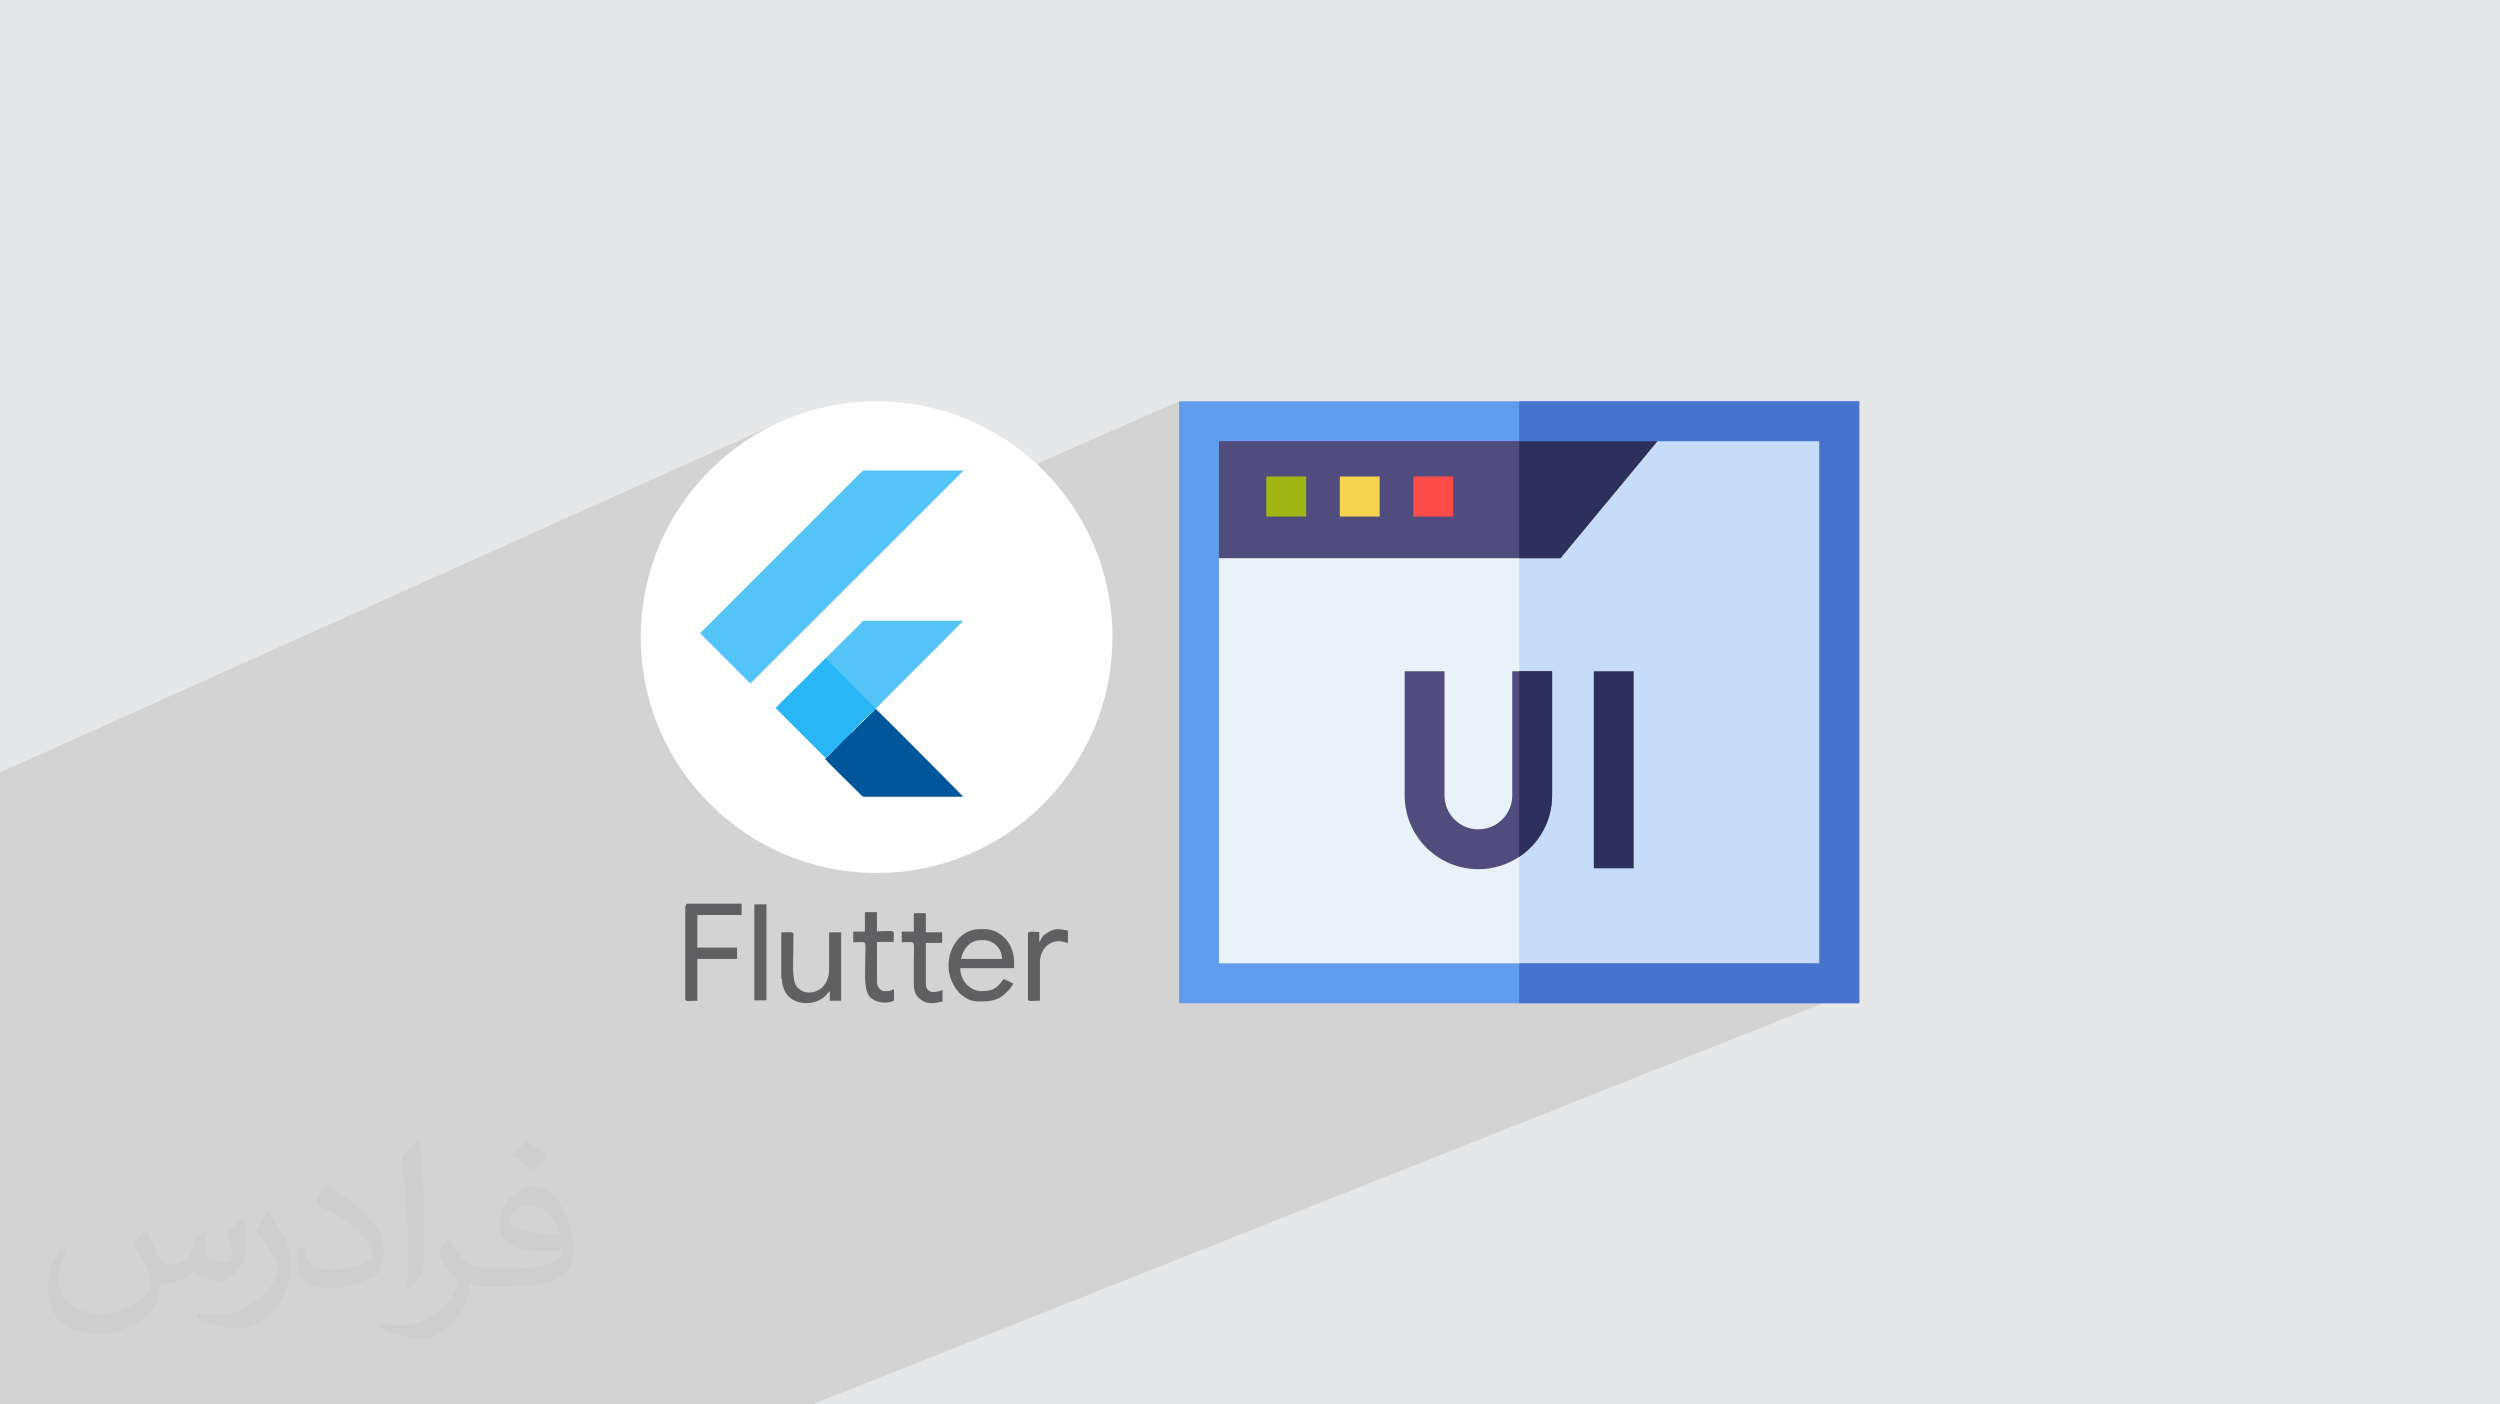 <?xml version="1.0" encoding="UTF-8"?>
<!DOCTYPE svg PUBLIC "-//W3C//DTD SVG 1.0//EN" "http://www.w3.org/TR/2001/REC-SVG-20010904/DTD/svg10.dtd">
<!-- Creator: CorelDRAW -->
<svg xmlns="http://www.w3.org/2000/svg" xml:space="preserve" width="94.192mm" height="52.917mm" version="1.0" style="shape-rendering:geometricPrecision; text-rendering:geometricPrecision; image-rendering:optimizeQuality; fill-rule:evenodd; clip-rule:evenodd"
viewBox="0 0 9404.92 5283.66"
 xmlns:xlink="http://www.w3.org/1999/xlink"
 xmlns:xodm="http://www.corel.com/coreldraw/odm/2003">
 <defs>
  <style type="text/css">
   <![CDATA[
    .fil5 {fill:none}
    .fil7 {fill:#00569A}
    .fil8 {fill:#29B6F6}
    .fil6 {fill:#54C4F8}
    .fil3 {fill:#606062}
    .fil4 {fill:#FEFEFE}
    .fil12 {fill:#2D2F5C;fill-rule:nonzero}
    .fil16 {fill:#4773CC;fill-rule:nonzero}
    .fil11 {fill:#514C7E;fill-rule:nonzero}
    .fil13 {fill:#619CED;fill-rule:nonzero}
    .fil17 {fill:#9FB615;fill-rule:nonzero}
    .fil10 {fill:#C6DCF8;fill-rule:nonzero}
    .fil9 {fill:#EAF2F9;fill-rule:nonzero}
    .fil14 {fill:#F5D34F;fill-rule:nonzero}
    .fil15 {fill:#FD4B49;fill-rule:nonzero}
    .fil2 {fill:#373435;fill-opacity:0.031}
    .fil1 {fill:#2B2A29;fill-opacity:0.102}
    .fil0 {fill:#E6E7E8}
   ]]>
  </style>
 </defs>
 <g id="Layer_x0020_1">
  <polygon class="fil0" points="-0,0 9404.92,0 9404.92,5283.66 -0,5283.66 "/>
  <path class="fil1" d="M6332.02 2831.86c46.25,83.24 662.4,887.92 662.4,887.92l-3939.2 1563.88 -3055.22 0 0 -2377.7 2952.39 -1326.6 502.34 360.96 980.93 -430.69 1896.36 1322.23z"/>
  <path class="fil2" d="M548.54 4627.69c17.95,27.21 29.6,53.36 40.96,82.43 8.45,16.91 12.93,48.09 52.57,48.09 11.61,0 28.28,-3.42 43.06,-11.61 16.63,-8.73 29.32,-21.94 35.94,-42l15.85 -53.36 38.57 -19.02 2.64 2.64c-5.27,20.09 -6.59,39.36 -6.59,54.43 0,44.63 38.57,61.56 69.22,61.56 17.95,0 34.09,-8.73 34.09,-25.11 0,-21.13 -8.98,-57.06 -20.62,-89.29 17.95,-17.95 35.94,-35.94 56.53,-50.47l3.17 1.6c8.98,38.04 14,75.56 14,100.66 0,24.57 -10.83,51.79 -19.81,69.49 -18.49,34.87 -51.25,62.62 -90.87,62.62 -30.1,0 -63.65,-15.07 -86.66,-43.06l-1.32 0c-21.66,26.96 -55.22,51.25 -108.86,51.25l-16.63 0c-2.64,35.41 -10.29,60.49 -21.94,82.95 -31.95,62.34 -126.81,106.47 -216.1,106.47 -124.17,0 -186.51,-71.59 -186.51,-166.96 0,-58.91 19.27,-113.6 48.88,-152.42l24.29 10.04c-18.49,35.41 -30.91,68.68 -30.91,101.45 0,89.29 72.66,131.83 156.4,131.83 77.68,0 173.83,-49.41 191.28,-106.72 -6.59,-62.62 -30.1,-91.93 -66.04,-148.99 10.83,-19.02 24.83,-38.04 42.28,-58.38l3.17 0 0 0 0 0 -0.02 -0.09zm1432.13 -336.04c26.15,16.39 51.79,35.66 76.87,57.85 -14,19.81 -31.45,37.79 -53.11,53.64 -25.11,-20.34 -50.19,-37.79 -75.84,-56.27 17.42,-19.55 34.62,-38.29 52.04,-55.22l0 0 0 0 0 0 0 0 0 0 0.03 0zm13.47 244.11c-42.28,0 -76.87,27.75 -76.87,48.34 0,44.13 84.53,57.85 185.72,57.31 -12.68,-51.79 -57.06,-105.68 -108.86,-105.68l0.01 0.03zm-94.86 236.19c54.96,0 103.04,-1.6 139.74,-10.83 40.96,-10.29 75.56,-30.91 75.56,-45.17 0,-3.7 0,-8.19 -1.32,-11.89 -22.98,2.11 -49.41,2.11 -72.38,2.11 -74.49,0 -131.55,-16.91 -154.02,-58.66 -5.55,-11.61 -9.51,-24.57 -9.51,-39.36 0,-40.43 17.42,-79.79 48.09,-107 25.61,-22.45 53.89,-36.44 82.67,-36.44 52.04,0 93.51,41.75 122.57,107.54 15.85,35.94 26.68,77.4 26.68,129.72 0,34.87 -9.51,64.19 -31.17,85.85 -40.43,39.11 -114.92,53.89 -229.04,53.89l-51.79 0 0 0 -13.47 0c-28.28,0 -48.62,-5.02 -64.72,-17.42l-2.64 0c0.79,6.59 1.32,12.93 1.32,19.02 0,25.61 -8.45,58.38 -25.61,84.53 -50.72,75.3 -105.68,108.04 -153.24,108.04 -48.09,0 -107,-18.49 -160.11,-42.54l9.51 -18.49c17.17,7.13 40.96,11.89 73.7,11.89 85.85,0 198.66,-82.43 212.66,-163 -3.17,-6.59 -8.98,-15.32 -17.17,-24.57 -25.11,-29.85 -40.96,-54.68 -55.75,-80.83 12.68,-25.11 24.29,-45.17 35.13,-63.4l4.49 -0.53c36.72,74.77 69.99,117.55 144.23,117.55l11.61 0 0 0 53.89 0 0 0 0 0 0 0 0 0 0 0 0.09 0.01zm-371.98 79c6.34,-34.34 6.87,-72.91 6.87,-108.86l0 -53.36c0,-99.6 -12.68,-244.36 -22.98,-338.68 17.95,-19.27 43.06,-42 62.87,-57.31l5.81 1.6c13.47,118.62 16.63,256 16.63,383.06 0,33.3 -1.32,65.79 -4.49,89.55 -1.85,30.1 -19.27,52.83 -56.53,87.7l-8.19 -3.7zm-382.8 -157.19c1.85,46.77 24.83,83.49 105.15,83.49 49.93,0 92.19,-12.93 138.96,-35.13 8.45,-3.7 12.93,-8.73 12.93,-12.93 0,-29.32 -22.45,-68.15 -60.23,-103.55 -36.72,-33.3 -85.34,-62.62 -130.76,-82.18 -15.6,-6.59 -20.62,-13.47 -20.62,-20.09 0,-13.47 17.95,-41.75 32.77,-62.09l5.02 -0.53c52.04,27.21 110.17,67.64 153.24,112.53 39.11,41.47 63.4,83.49 63.4,129.19 0,33.81 -10.29,65.51 -26.96,95.11 -57.06,28.79 -117.83,50.72 -178.06,50.72 -73.17,0 -123.1,-34.34 -123.1,-114.92 0,-8.73 0,-22.19 3.17,-39.64l25.11 0 0 0 0 0 0 0 0 0 0 0 -0.02 0zm-132.37 -132.9l45.45 73.45c16.63,27.21 32.23,56.81 32.23,103.55l0 59.7c0,48.34 -30.91,100.13 -80.83,151.38 -39.11,34.62 -73.7,49.41 -105.68,49.41 -47.55,0 -101.98,-14.79 -164.85,-41.75l7.13 -18.49c19.81,5.27 42.79,9.77 71.06,9.77 90.36,-0.53 182.8,-66.57 225.08,-147.15 5.02,-9.26 6.87,-17.95 6.87,-24.04 0,-9.26 -5.02,-19.55 -8.98,-28.79 -22.98,-43.31 -48.62,-82.95 -76.87,-119.68 14.79,-23.25 29.6,-45.7 45.7,-67.9l3.7 0.53 0 0 0 0 0 0 0 0 0 0 -0.02 0.01z"/>
  <g id="_2223269220272">
   <path class="fil3" d="M3690.95 3536.71l8 0c38.66,0 70.64,30.65 70.64,70.64l-154.61 0c8,-35.99 33.32,-70.64 74.66,-70.64l1.33 0 -0.02 0zm-122.63 94.64c0,71.98 50.66,135.95 110.63,135.95 50.66,0 78.64,-1.33 115.97,-42.65 7.99,-8 11.98,-16 17.32,-23.99 -9.34,-5.33 -25.32,-13.32 -37.32,-17.32 -23.99,35.98 -41.32,45.32 -82.64,45.32 -43.97,0 -79.96,-41.32 -79.96,-86.64l202.62 0 0 -23.99c0,-65.33 -47.99,-122.62 -111.97,-122.62l-18.65 0c-68,0 -115.97,66.64 -115.97,135.95l0 -1.33 -1.33 0 0 0 1.33 1.33 -0.02 -0.03 -0.01 0.02z"/>
   <path class="fil3" d="M2578 3408.76l0 349.22c0,11.99 16,6.68 45.31,6.68l0 -157.3 149.28 0 0 -42.65 -149.28 0 0 -122.62 166.6 0 0 -42.66 -202.58 0c-5.33,0 -6.67,1.33 -6.67,6.67l-1.33 1.33 0 0 0 0 -1.33 1.35 0 -0.02 0 0z"/>
   <path class="fil3" d="M2941.88 3682c0,14.66 2.66,26.65 6.67,37.3 23.98,66.65 115.95,67.97 157.27,26.65 5.33,-5.33 11.98,-14.66 15.99,-17.32l0 35.99 42.66 0 0 -257.25 -45.32 0 0 137.28c0,27.99 -6.67,45.31 -18.66,61.31 -5.32,8 -13.31,14.67 -21.31,18.66 -28,15.99 -63.98,11.98 -82.65,-14.65 -18.66,-23.99 -11.99,-103.96 -11.99,-135.96 0,-13.32 0,-23.98 0,-37.31 0,-35.98 8,-29.31 -45.3,-29.31l0 175.92 1.33 -1.33 0 0 0 0 1.33 0 0 0 0 0.02z"/>
   <path class="fil3" d="M3255.1 3504.71l-45.3 0 0 40c55.98,0 45.3,-13.33 45.3,67.96 0,45.32 -6.66,110.63 17.33,137.29 19.99,22.67 62.64,27.99 90.62,14.67l0 -42.66c-18.65,4.01 -1.32,6.67 -35.98,6.67 -17.33,0 -28,-18.65 -28,-35.98l0 -149.27 62.64 0c0,-50.66 13.33,-40.01 -62.64,-40.01l0 -71.97 -45.31 0 0 71.97 0 1.33 1.33 -1.33 0 0 0 1.35 -0.01 -0.03 0.01 0.01z"/>
   <path class="fil3" d="M3437.73 3504.71l-45.32 0 0 40c56,0 45.32,-13.33 45.32,67.96 0,25.33 0,50.66 0,78.65 0,29.32 1.33,45.3 17.32,61.31 30.66,30.66 62.64,21.32 90.65,14.66l0 -42.65c-8,2.67 -62.64,25.32 -62.64,-25.3l0 -151.96 61.31 0 0 -40 -61.31 0 0 -71.98 -45.3 0 0 71.98 0 0 0 -1.33 0 0 0 -1.33 -0.02 -0.02 -0.02 0.01z"/>
   <path class="fil3" d="M3909.55 3546.03l0 -39.99c-28,0 -42.65,-3.99 -42.65,6.67l0 245.25c0,11.98 15.99,6.67 45.3,6.67l0 -143.95c0,-41.32 26.65,-79.96 71.97,-79.96 17.33,0 19.99,5.33 33.32,6.66l0 -46.65c-18.65,-1.33 -43.97,-16 -78.64,9.34 -6.67,3.98 -13.32,7.99 -17.33,14.65 -5.32,6.67 -5.32,14.67 -13.31,18.65l0 1.33 0 -1.33 0 0 1.33 2.68 0 0.01 0.01 -0.02z"/>
   <polygon class="fil3" points="2837.91,3763.3 2883.22,3763.3 2883.22,3402.07 2837.91,3402.07 "/>
   <circle class="fil4" cx="3297.75" cy="2396.88" r="887.25"/>
   <line class="fil5" x1="3207.64" y1="2757.32" x2="3207.64" y2= "2757.32" />
   <line class="fil5" x1="3105.38" y1="2851.06" x2="3105.38" y2= "2851.06" />
   <line class="fil5" x1="3102.53" y1="2478.91" x2="3102.53" y2= "2478.91" />
   <path class="fil6" d="M2633.78 2382.3l188.92 188.92 802.57 -801.15 -349.43 0c-31.24,0 -24.15,-4.25 -39.78,9.94l-602.29 602.28 0 0 0 0 0 0z"/>
   <path class="fil6" d="M3105.38 2477.48l187.51 188.92 1.43 0c5.68,-7.1 281.24,-281.24 318.18,-319.6 4.27,-4.27 8.53,-7.1 9.94,-11.36 -110.8,0 -218.75,0 -329.54,0 -12.77,0 -28.4,0 -41.19,0 -9.94,0 -8.53,2.83 -12.77,8.53 -17.04,18.46 -130.68,127.84 -134.95,134.94l0 0 2.85 -1.42 -1.42 0 -0.04 -0.01z"/>
   <path class="fil7" d="M3203.39 2755.9c-5.67,2.85 -41.21,39.77 -49.7,48.3 -8.53,8.53 -15.63,15.63 -24.15,25.57 -8.53,8.53 -15.63,17.03 -24.13,24.14 -2.86,0 -1.43,0 -1.43,1.42 18.46,21.31 98.01,98.01 123.58,123.58 9.94,9.94 14.2,17.04 22.73,18.47 12.78,0 29.83,0 42.62,0 110.8,0 220.18,0 330.96,0 0,-1.42 -313.92,-316.77 -322.45,-323.86 -4.26,-2.84 -1.43,-1.42 -2.85,-1.42 -1.42,-2.86 -1.42,-2.86 -2.85,-5.68l-1.42 0c-7.1,8.52 -22.74,22.73 -31.25,31.24 -7.09,7.09 -26.98,25.56 -31.24,31.24 -5.67,2.84 -9.93,8.53 -12.79,12.78 -5.67,5.67 -9.94,8.52 -12.77,14.2l0 0 -4.26 -1.42 1.42 1.43 0 0z"/>
   <path class="fil8" d="M3105.38 2853.9c0,-2.86 0,-1.42 1.42,-1.42 8.53,-7.1 15.62,-15.63 24.14,-24.15 8.53,-8.53 15.63,-15.62 25.57,-25.56 8.53,-8.53 42.62,-45.45 49.71,-48.31 2.83,-5.67 8.52,-9.94 12.77,-14.2 4.27,-4.27 9.94,-9.94 12.79,-12.8 4.26,-8.53 24.13,-25.56 31.25,-31.23 8.53,-8.53 25.56,-22.75 31.23,-31.25l-187.5 -188.92c-2.86,1.44 -2.86,1.44 -5.68,4.26 -2.85,2.86 -4.26,4.27 -7.09,7.1l-35.52 35.52c-15.63,15.63 -31.24,31.24 -46.88,46.88 -8.53,8.53 -90.91,89.48 -93.76,93.76l188.92 188.91 0 0 0 2.84 -1.41 -1.43 0.01 0.01z"/>
   <g>
    <polygon class="fil9" points="4510.63,1584.59 6919.45,1584.59 6919.45,3699.06 4510.63,3699.06 "/>
    <polygon class="fil10" points="5715.04,1584.59 6919.45,1584.59 6919.45,3699.06 5715.04,3699.06 "/>
    <polygon class="fil11" points="6297.26,1584.59 5870.22,2099.84 4510.63,2099.84 4510.63,1584.59 "/>
    <polygon class="fil12" points="6297.26,1584.59 5870.22,2099.84 5715.04,2099.84 5715.04,1584.59 "/>
    <path class="fil13" d="M4435.66 1509.63l0 2264.39 2558.76 0 0 -2264.39 -2558.76 0zm2408.82 2114.47l-2258.89 0 0 -1964.55 2258.89 0 0 1964.55z"/>
    <polygon class="fil14" points="5040.37,1792.46 5190.3,1792.46 5190.3,1943.22 5040.37,1943.22 "/>
    <polygon class="fil15" points="5316.9,1792.46 5466.82,1792.46 5466.82,1943.22 5316.9,1943.22 "/>
    <polygon class="fil16" points="6994.42,1509.63 6994.42,3774.03 5715.04,3774.03 5715.04,3624.1 6844.49,3624.1 6844.49,1659.56 5715.04,1659.56 5715.04,1509.63 "/>
    <g>
     <path class="fil11" d="M5838.98 2525.24l0 467.27c0,96.25 -49.28,181.21 -123.94,230.93 -43.97,29.34 -96.74,46.43 -153.42,46.43 -152.93,0 -277.37,-124.43 -277.37,-277.36l0 -467.27 149.93 0 0 467.27c0,70.26 57.16,127.44 127.44,127.44 70.26,0 127.44,-57.17 127.44,-127.44l0 -467.27 149.92 0z"/>
     <polygon class="fil12" points="5995.91,2525.22 6145.84,2525.22 6145.84,3266.52 5995.91,3266.52 "/>
    </g>
    <path class="fil12" d="M5838.98 2525.24l0 467.27c0,96.25 -49.28,181.21 -123.94,230.93l0 -698.2 123.94 0z"/>
    <polygon class="fil17" points="4763.84,1792.46 4913.77,1792.46 4913.77,1943.22 4763.84,1943.22 "/>
   </g>
  </g>
 </g>
</svg>
